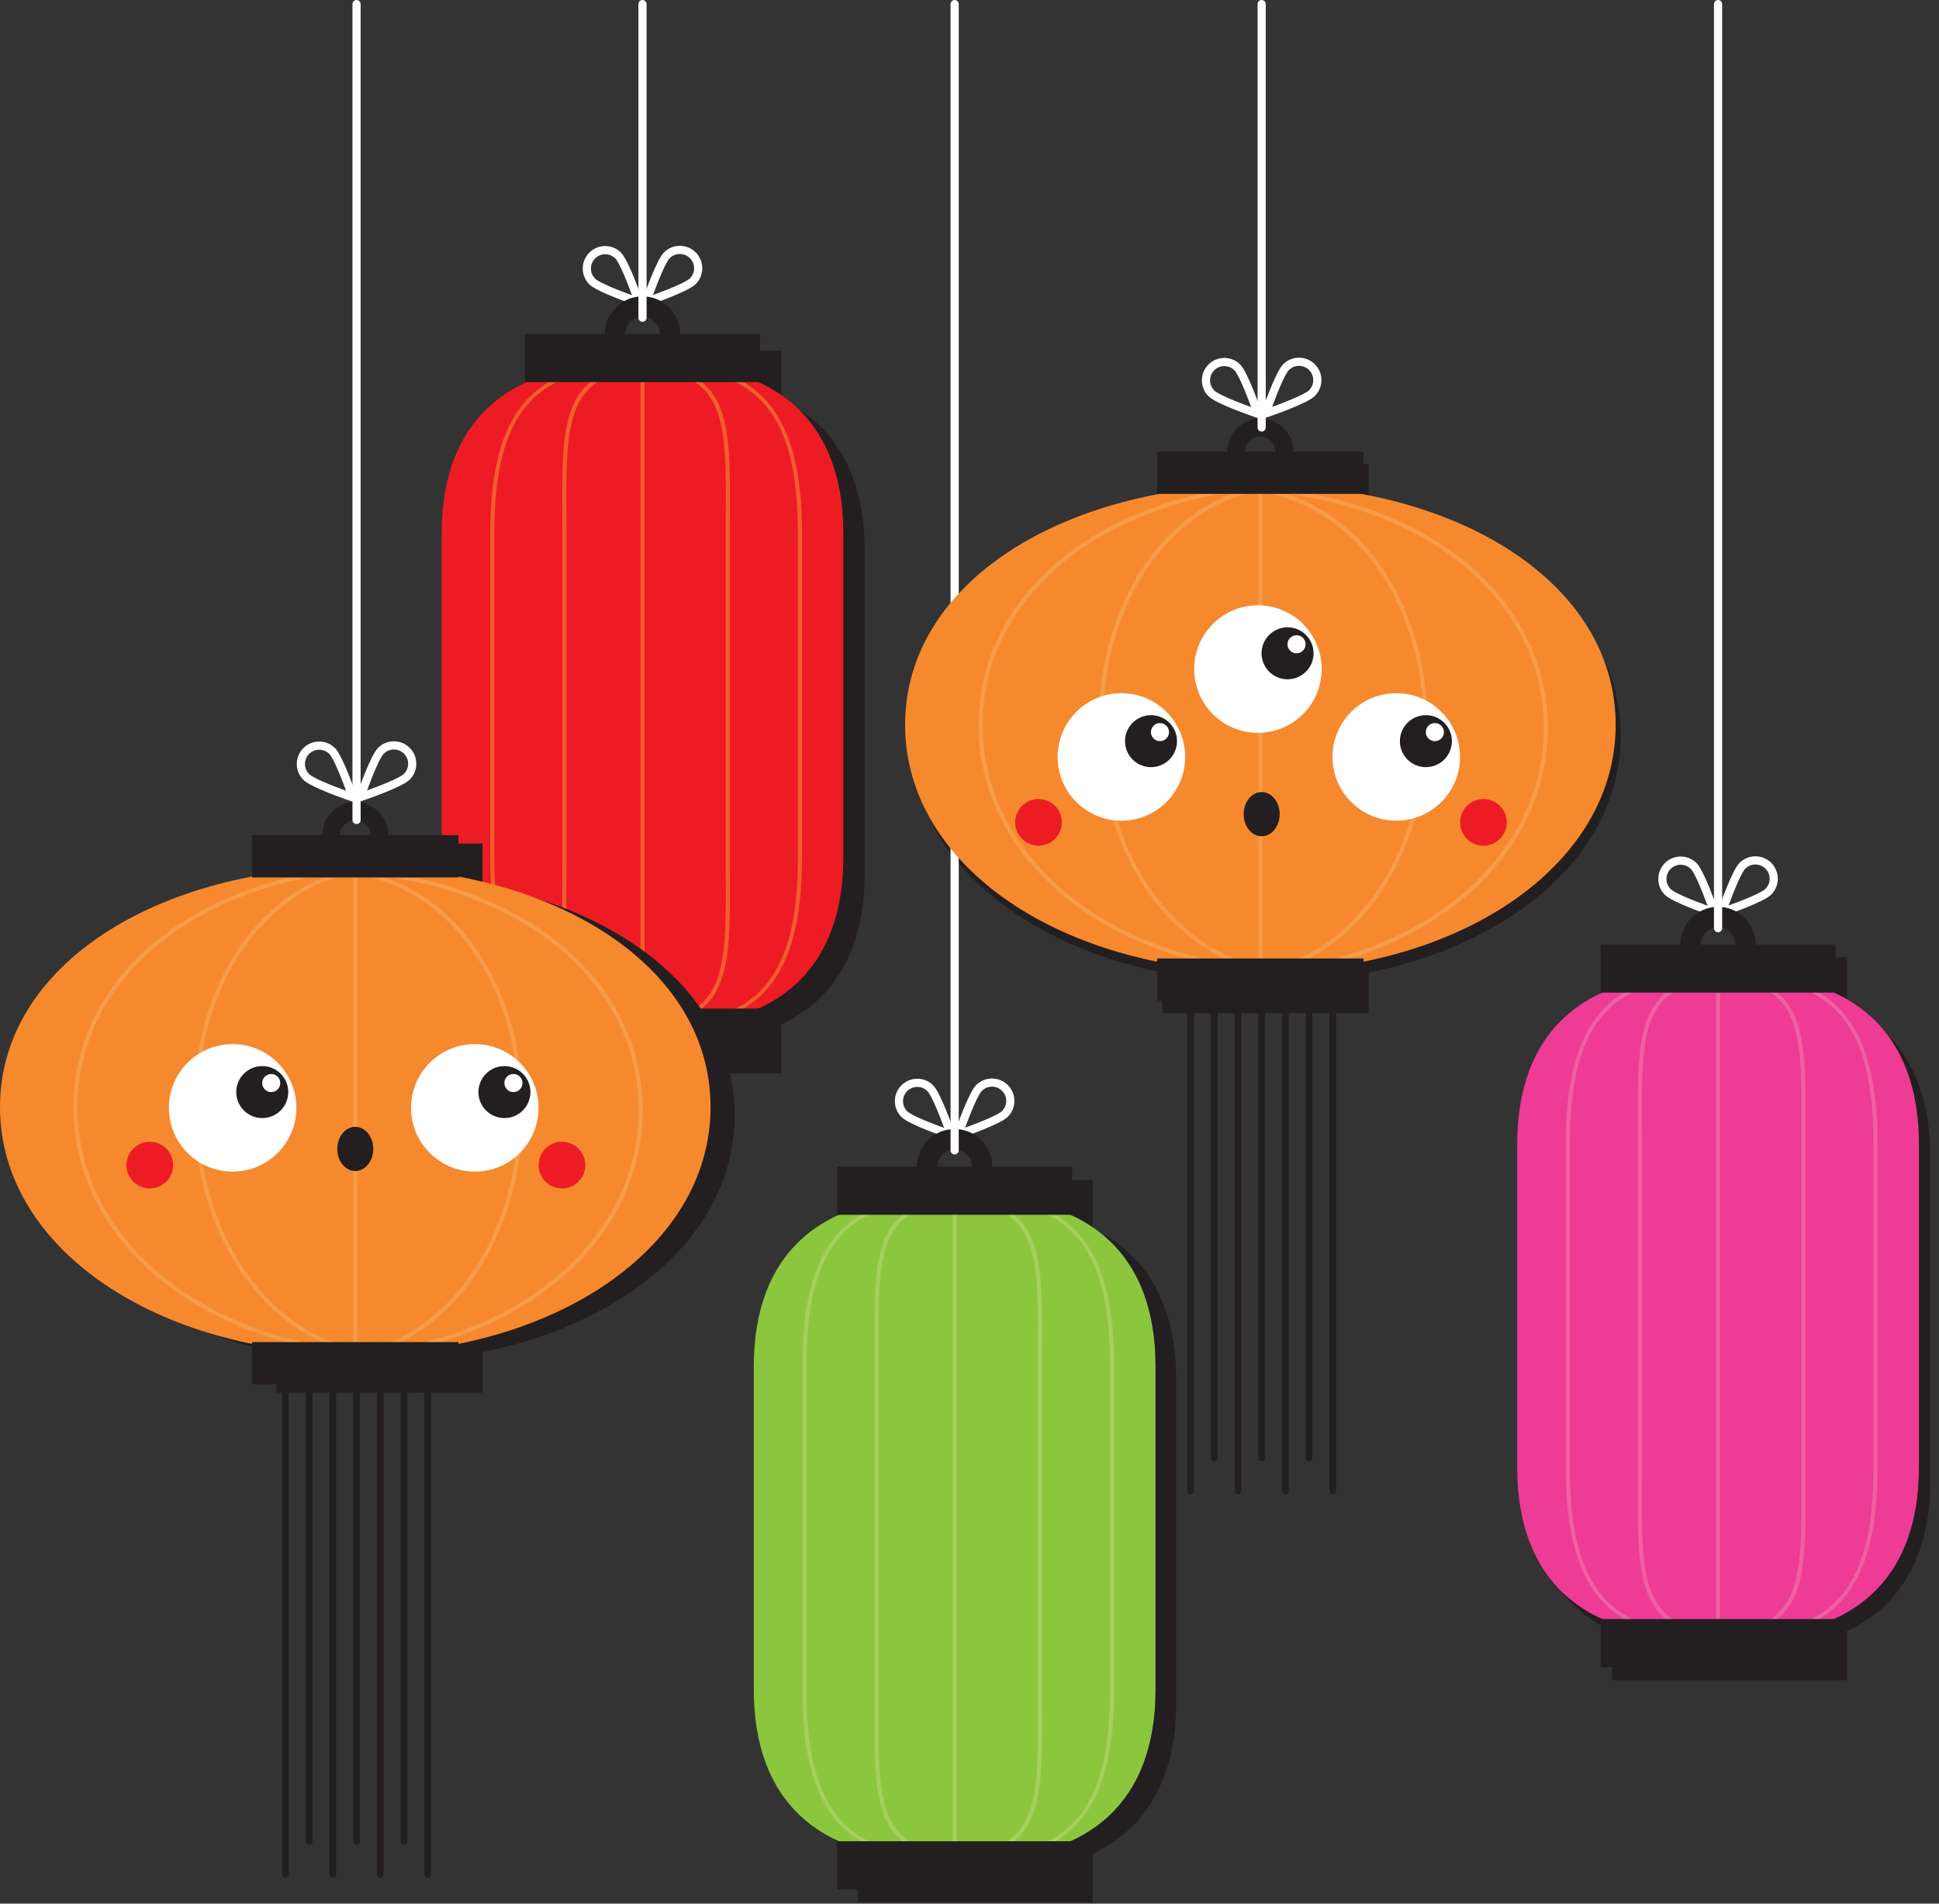 <?xml version="1.0" encoding="UTF-8" standalone="no"?> <svg xmlns="http://www.w3.org/2000/svg" xmlns:xlink="http://www.w3.org/1999/xlink" xmlns:serif="http://www.serif.com/" width="100%" height="100%" viewBox="0 0 220 216" version="1.1" xml:space="preserve" style="fill-rule:evenodd;clip-rule:evenodd;stroke-linejoin:round;stroke-miterlimit:2;"><rect x="0" y="0" width="220" height="216" fill="#333333" stroke="none"/> <g transform="matrix(1,0,0,1,183.889,84.116)"> <path d="M0,-0.626C0,-13.836 -12.051,-23.63 -28.602,-26.773L-28.602,-31.468L-52.018,-31.468L-52.018,-26.773C-68.569,-23.63 -80.62,-13.836 -80.62,-0.626C-80.62,12.584 -68.569,22.91 -52.018,26.247L-52.018,30.842L-28.602,30.842L-28.602,26.247C-12.051,22.91 0,12.584 0,-0.626" style="fill:rgb(35,31,32);fill-rule:nonzero;"></path> </g> <g transform="matrix(1,0,0,1,88.442,116.328)"> <path d="M0,-71.08L0.199,-71.08L0.199,-76.541L-26.456,-76.541L-26.456,-71.08L-26.257,-71.08C-32.452,-68.272 -35.916,-62.508 -35.916,-53.907L-35.916,-17.173C-35.916,-8.572 -32.452,-2.808 -26.257,-0L-26.456,-0L-26.456,5.461L0.199,5.461L0.199,-0L0,-0C6.195,-2.808 9.659,-8.572 9.659,-17.173L9.659,-53.907C9.659,-62.508 6.194,-68.272 0,-71.08" style="fill:rgb(35,31,32);fill-rule:nonzero;"></path> </g> <g transform="matrix(1,0,0,1,209.362,185.18)"> <path d="M0,-71.079L0.199,-71.079L0.199,-76.54L-26.456,-76.54L-26.456,-71.079L-26.257,-71.079C-32.452,-68.272 -35.916,-62.507 -35.916,-53.906L-35.916,-17.172C-35.916,-8.572 -32.452,-2.807 -26.257,0.001L-26.456,0.001L-26.456,5.461L0.199,5.461L0.199,0.001L0,0.001C6.195,-2.807 9.659,-8.572 9.659,-17.172L9.659,-53.906C9.659,-62.507 6.194,-68.272 0,-71.079" style="fill:rgb(35,31,32);fill-rule:nonzero;"></path> </g> <g transform="matrix(1,0,0,1,123.791,210.417)"> <path d="M0,-71.08L0.199,-71.08L0.199,-76.541L-26.456,-76.541L-26.456,-71.08L-26.257,-71.08C-32.452,-68.272 -35.916,-62.508 -35.916,-53.907L-35.916,-17.173C-35.916,-8.572 -32.452,-2.808 -26.257,-0L-26.456,-0L-26.456,5.461L0.199,5.461L0.199,-0L0,-0C6.195,-2.808 9.659,-8.572 9.659,-17.173L9.659,-53.907C9.659,-62.508 6.194,-68.272 0,-71.08" style="fill:rgb(35,31,32);fill-rule:nonzero;"></path> </g> <g transform="matrix(1,0,0,1,75.598,41.371)"> <path d="M0,75.055L-5.398,75.055C-18.029,75.055 -25.486,68.526 -25.486,55.894L-25.486,19.161C-25.486,6.53 -18.029,0 -5.398,0L0,0C12.631,0 20.088,6.53 20.088,19.161L20.088,55.894C20.088,68.526 12.631,75.055 0,75.055" style="fill:rgb(237,28,36);fill-rule:nonzero;"></path> </g> <g transform="matrix(1,0,0,1,72.232,41.139)"> <path d="M0,75.518C-11.798,75.518 -16.61,69.9 -16.61,56.126L-16.61,19.393C-16.61,5.619 -11.798,0 0,0L0,0.463C-11.619,0.463 -16.146,5.771 -16.146,19.393L-16.146,56.126C-16.146,69.747 -11.619,75.055 0,75.055L0,75.518Z" style="fill:rgb(241,94,44);fill-rule:nonzero;"></path> </g> <g transform="matrix(1,0,0,1,75.783,41.139)"> <path d="M0,75.518C-4.535,75.518 -7.486,74.675 -9.288,72.865C-12.033,70.107 -12.011,65.225 -11.979,58.467C-11.976,57.711 -11.972,56.931 -11.972,56.126L-11.972,19.393C-11.972,18.588 -11.976,17.807 -11.979,17.052C-12.011,10.294 -12.033,5.412 -9.288,2.654C-7.486,0.843 -4.535,0 0,0L0,0.463C-4.403,0.463 -7.25,1.263 -8.959,2.981C-11.568,5.602 -11.546,10.404 -11.516,17.05C-11.512,17.806 -11.508,18.587 -11.508,19.393L-11.508,56.126C-11.508,56.932 -11.512,57.713 -11.516,58.469C-11.546,65.115 -11.568,69.916 -8.959,72.538C-7.25,74.255 -4.403,75.055 0,75.055L0,75.518Z" style="fill:rgb(241,94,44);fill-rule:nonzero;"></path> </g> <g transform="matrix(1,0,0,1,74.385,41.139)"> <path d="M0,75.518L0,75.055C11.619,75.055 16.146,69.747 16.146,56.126L16.146,19.393C16.146,5.771 11.619,0.463 0,0.463L0,0C11.798,0 16.61,5.619 16.61,19.393L16.61,56.126C16.61,69.9 11.798,75.518 0,75.518" style="fill:rgb(241,94,44);fill-rule:nonzero;"></path> </g> <g transform="matrix(1,0,0,1,70.834,41.139)"> <path d="M0,75.518L0,75.055C4.403,75.055 7.25,74.255 8.959,72.538C11.568,69.916 11.546,65.115 11.516,58.469C11.512,57.713 11.508,56.932 11.508,56.126L11.508,19.393C11.508,18.587 11.512,17.806 11.516,17.05C11.546,10.404 11.568,5.602 8.959,2.981C7.25,1.263 4.403,0.463 0,0.463L0,0C4.535,0 7.486,0.843 9.288,2.654C12.033,5.412 12.011,10.294 11.979,17.052C11.976,17.807 11.972,18.588 11.972,19.393L11.972,56.126C11.972,56.931 11.976,57.711 11.979,58.467C12.011,65.225 12.033,70.107 9.288,72.865C7.486,74.675 4.535,75.518 0,75.518" style="fill:rgb(241,94,44);fill-rule:nonzero;"></path> </g> <g transform="matrix(-1,0,0,1,429.928,-519.801)"> <rect x="356.797" y="561.172" width="0.464" height="75.055" style="fill:rgb(241,94,44);"></rect> </g> <g transform="matrix(1,0,0,1,68.663,33.544)"> <path d="M0,-4.697C-0.416,-4.697 -0.831,-4.538 -1.146,-4.221C-1.776,-3.59 -1.774,-2.562 -1.143,-1.932C-0.693,-1.485 1.39,-0.641 3.045,-0.045C2.442,-1.698 1.591,-3.778 1.142,-4.226C0.826,-4.54 0.413,-4.697 0,-4.697M3.805,1.176C3.755,1.176 3.706,1.168 3.657,1.152C3.19,0.994 -0.931,-0.413 -1.797,-1.276C-2.792,-2.266 -2.794,-3.882 -1.804,-4.876C-0.813,-5.872 0.802,-5.873 1.796,-4.883C2.662,-4.02 4.084,0.096 4.244,0.562C4.301,0.73 4.258,0.914 4.134,1.039C4.045,1.128 3.926,1.176 3.805,1.176" style="fill:white;fill-rule:nonzero;"></path> </g> <g transform="matrix(1,0,0,1,77.135,33.764)"> <path d="M0,-4.945C-0.431,-4.945 -0.836,-4.778 -1.142,-4.474C-1.591,-4.026 -2.442,-1.946 -3.045,-0.293C-1.39,-0.89 0.693,-1.734 1.143,-2.181C1.449,-2.487 1.618,-2.892 1.619,-3.325C1.619,-3.757 1.452,-4.163 1.146,-4.469C0.842,-4.775 0.436,-4.945 0.003,-4.945L0,-4.945ZM-3.805,0.928C-3.926,0.928 -4.045,0.88 -4.133,0.791C-4.258,0.666 -4.301,0.482 -4.244,0.315C-4.084,-0.152 -2.662,-4.268 -1.796,-5.131C-1.316,-5.61 -0.678,-5.873 0,-5.873L0.005,-5.873C0.686,-5.872 1.324,-5.605 1.804,-5.124C2.794,-4.13 2.792,-2.515 1.797,-1.525C0.932,-0.662 -3.189,0.745 -3.656,0.904C-3.705,0.92 -3.755,0.928 -3.805,0.928" style="fill:white;fill-rule:nonzero;"></path> </g> <g transform="matrix(-1,0,0,1,429.928,-596.341)"> <rect x="343.701" y="634.239" width="26.656" height="5.461" style="fill:rgb(35,31,32);"></rect> </g> <g transform="matrix(-1,0,0,1,429.928,-443.261)"> <rect x="343.701" y="557.699" width="26.656" height="5.461" style="fill:rgb(35,31,32);"></rect> </g> <g transform="matrix(1,0,0,1,72.899,39.853)"> <path d="M0,-3.91C-1.078,-3.91 -1.955,-3.033 -1.955,-1.955C-1.955,-0.878 -1.078,-0.001 0,-0.001C1.078,-0.001 1.955,-0.878 1.955,-1.955C1.955,-3.033 1.078,-3.91 0,-3.91M0,2.318C-2.356,2.318 -4.273,0.401 -4.273,-1.955C-4.273,-4.311 -2.356,-6.228 0,-6.228C2.356,-6.228 4.273,-4.311 4.273,-1.955C4.273,0.401 2.356,2.318 0,2.318" style="fill:rgb(35,31,32);fill-rule:nonzero;"></path> </g> <g transform="matrix(1,0,0,1,72.899,0.001)"> <path d="M0,36.512C-0.256,36.512 -0.464,36.304 -0.464,36.048L-0.464,0.464C-0.464,0.208 -0.256,0 0,0C0.256,0 0.464,0.208 0.464,0.464L0.464,36.048C0.464,36.304 0.256,36.512 0,36.512" style="fill:white;fill-rule:nonzero;"></path> </g> <g transform="matrix(1,0,0,1,197.63,110.641)"> <path d="M0,75.055L-5.398,75.055C-18.029,75.055 -25.486,68.526 -25.486,55.894L-25.486,19.161C-25.486,6.53 -18.029,0 -5.398,0L0,0C12.631,0 20.088,6.53 20.088,19.161L20.088,55.894C20.088,68.526 12.631,75.055 0,75.055" style="fill:rgb(238,59,150);fill-rule:nonzero;"></path> </g> <g transform="matrix(1,0,0,1,194.264,110.41)"> <path d="M0,75.518C-11.798,75.518 -16.61,69.9 -16.61,56.125L-16.61,19.392C-16.61,5.619 -11.798,0 0,0L0,0.463C-11.62,0.463 -16.146,5.771 -16.146,19.392L-16.146,56.125C-16.146,69.747 -11.62,75.055 0,75.055L0,75.518Z" style="fill:rgb(239,96,163);fill-rule:nonzero;"></path> </g> <g transform="matrix(1,0,0,1,197.816,110.41)"> <path d="M0,75.518C-4.535,75.518 -7.486,74.675 -9.288,72.865C-12.033,70.107 -12.011,65.225 -11.979,58.467C-11.976,57.711 -11.972,56.931 -11.972,56.125L-11.972,19.392C-11.972,18.586 -11.976,17.806 -11.979,17.05C-12.011,10.293 -12.033,5.412 -9.289,2.654C-7.486,0.843 -4.535,0 0,0L0,0.463C-4.403,0.463 -7.25,1.263 -8.96,2.981C-11.569,5.602 -11.546,10.403 -11.516,17.048C-11.512,17.804 -11.508,18.585 -11.508,19.392L-11.508,56.125C-11.508,56.932 -11.512,57.713 -11.516,58.469C-11.546,65.115 -11.569,69.916 -8.959,72.538C-7.25,74.255 -4.403,75.055 0,75.055L0,75.518Z" style="fill:rgb(239,96,163);fill-rule:nonzero;"></path> </g> <g transform="matrix(1,0,0,1,196.418,110.41)"> <path d="M0,75.518L0,75.055C11.619,75.055 16.146,69.747 16.146,56.125L16.146,19.392C16.146,5.771 11.619,0.463 0,0.463L0,0C11.798,0 16.61,5.619 16.61,19.392L16.61,56.125C16.61,69.9 11.798,75.518 0,75.518" style="fill:rgb(239,96,163);fill-rule:nonzero;"></path> </g> <g transform="matrix(1,0,0,1,192.866,110.41)"> <path d="M0,75.518L0,75.055C4.403,75.055 7.25,74.255 8.96,72.538C11.569,69.916 11.547,65.115 11.516,58.468C11.513,57.712 11.509,56.931 11.509,56.125L11.509,19.392C11.509,18.586 11.513,17.805 11.516,17.049C11.547,10.404 11.569,5.602 8.96,2.981C7.25,1.263 4.404,0.463 0,0.463L0,0C4.535,0 7.487,0.843 9.289,2.654C12.034,5.412 12.011,10.293 11.979,17.051C11.976,17.807 11.973,18.587 11.973,19.392L11.973,56.125C11.973,56.93 11.976,57.71 11.979,58.466C12.011,65.224 12.034,70.107 9.289,72.865C7.486,74.675 4.535,75.518 0,75.518" style="fill:rgb(239,96,163);fill-rule:nonzero;"></path> </g> <g transform="matrix(-1,0,0,1,673.992,-381.261)"> <rect x="478.829" y="491.902" width="0.464" height="75.055" style="fill:rgb(239,96,163);"></rect> </g> <g transform="matrix(1,0,0,1,190.695,102.813)"> <path d="M0,-4.696C-0.416,-4.696 -0.831,-4.537 -1.146,-4.22C-1.452,-3.914 -1.619,-3.508 -1.618,-3.076C-1.618,-2.643 -1.449,-2.238 -1.143,-1.932C-0.693,-1.485 1.39,-0.641 3.045,-0.044C2.442,-1.697 1.591,-3.777 1.142,-4.225C0.826,-4.539 0.413,-4.696 0,-4.696M3.805,1.177C3.755,1.177 3.706,1.169 3.657,1.153C3.19,0.994 -0.931,-0.413 -1.797,-1.276C-2.791,-2.266 -2.794,-3.881 -1.804,-4.875C-0.812,-5.87 0.803,-5.873 1.796,-4.882C2.662,-4.019 4.084,0.097 4.244,0.563C4.301,0.731 4.258,0.915 4.134,1.04C4.045,1.129 3.926,1.177 3.805,1.177" style="fill:white;fill-rule:nonzero;"></path> </g> <g transform="matrix(1,0,0,1,199.168,102.784)"> <path d="M0,-4.694C-0.414,-4.694 -0.827,-4.537 -1.143,-4.223C-1.592,-3.775 -2.443,-1.695 -3.046,-0.042C-1.391,-0.639 0.692,-1.483 1.142,-1.93C1.448,-2.236 1.617,-2.642 1.617,-3.074C1.618,-3.507 1.451,-3.913 1.146,-4.219C0.83,-4.536 0.415,-4.694 0,-4.694M-3.806,1.179C-3.927,1.179 -4.046,1.131 -4.134,1.042C-4.259,0.917 -4.302,0.733 -4.245,0.566C-4.085,0.099 -2.663,-4.017 -1.797,-4.88C-0.804,-5.873 0.811,-5.868 1.803,-4.874C2.793,-3.88 2.791,-2.264 1.796,-1.274C0.93,-0.411 -3.19,0.996 -3.657,1.155C-3.706,1.171 -3.756,1.179 -3.806,1.179" style="fill:white;fill-rule:nonzero;"></path> </g> <g transform="matrix(-1,0,0,1,673.992,-457.801)"> <rect x="465.733" y="564.969" width="26.656" height="5.461" style="fill:rgb(35,31,32);"></rect> </g> <g transform="matrix(-1,0,0,1,673.992,-304.721)"> <rect x="465.733" y="488.429" width="26.656" height="5.461" style="fill:rgb(35,31,32);"></rect> </g> <g transform="matrix(1,0,0,1,194.931,109.124)"> <path d="M0,-3.91C-1.078,-3.91 -1.955,-3.033 -1.955,-1.956C-1.955,-0.878 -1.078,-0.001 0,-0.001C1.078,-0.001 1.955,-0.878 1.955,-1.956C1.955,-3.033 1.078,-3.91 0,-3.91M0,2.318C-2.356,2.318 -4.273,0.401 -4.273,-1.956C-4.273,-4.311 -2.356,-6.228 0,-6.228C2.356,-6.228 4.273,-4.311 4.273,-1.956C4.273,0.401 2.356,2.318 0,2.318" style="fill:rgb(35,31,32);fill-rule:nonzero;"></path> </g> <g transform="matrix(1,0,0,1,194.931,0)"> <path d="M0,105.783C-0.256,105.783 -0.464,105.575 -0.464,105.319L-0.464,0.464C-0.464,0.208 -0.256,0 0,0C0.256,0 0.464,0.208 0.464,0.464L0.464,105.319C0.464,105.575 0.256,105.783 0,105.783" style="fill:white;fill-rule:nonzero;"></path> </g> <g transform="matrix(1,0,0,1,111.013,135.851)"> <path d="M0,75.055L-5.398,75.055C-18.029,75.055 -25.486,68.526 -25.486,55.894L-25.486,19.161C-25.486,6.53 -18.029,0 -5.398,0L0,0C12.631,0 20.088,6.53 20.088,19.161L20.088,55.894C20.088,68.526 12.631,75.055 0,75.055" style="fill:rgb(140,198,63);fill-rule:nonzero;"></path> </g> <g transform="matrix(1,0,0,1,107.647,135.62)"> <path d="M0,75.518C-11.798,75.518 -16.61,69.9 -16.61,56.126L-16.61,19.393C-16.61,5.619 -11.798,0 0,0L0,0.463C-11.62,0.463 -16.146,5.771 -16.146,19.393L-16.146,56.126C-16.146,69.747 -11.62,75.055 0,75.055L0,75.518Z" style="fill:rgb(166,208,93);fill-rule:nonzero;"></path> </g> <g transform="matrix(1,0,0,1,111.198,135.62)"> <path d="M0,75.518C-4.535,75.518 -7.487,74.675 -9.289,72.865C-12.034,70.107 -12.011,65.225 -11.979,58.467C-11.976,57.711 -11.973,56.931 -11.973,56.126L-11.973,19.393C-11.973,18.588 -11.976,17.808 -11.979,17.052C-12.011,10.294 -12.034,5.412 -9.289,2.654C-7.486,0.843 -4.535,0 0,0L0,0.463C-4.403,0.463 -7.25,1.263 -8.96,2.981C-11.569,5.602 -11.547,10.404 -11.516,17.05C-11.513,17.806 -11.509,18.587 -11.509,19.393L-11.509,56.126C-11.509,56.932 -11.513,57.713 -11.516,58.469C-11.547,65.115 -11.569,69.916 -8.96,72.538C-7.25,74.255 -4.404,75.055 0,75.055L0,75.518Z" style="fill:rgb(166,208,93);fill-rule:nonzero;"></path> </g> <g transform="matrix(1,0,0,1,109.8,135.62)"> <path d="M0,75.518L0,75.055C11.619,75.055 16.146,69.747 16.146,56.126L16.146,19.393C16.146,5.771 11.619,0.463 0,0.463L0,0C11.798,0 16.61,5.619 16.61,19.393L16.61,56.126C16.61,69.9 11.798,75.518 0,75.518" style="fill:rgb(166,208,93);fill-rule:nonzero;"></path> </g> <g transform="matrix(1,0,0,1,106.249,135.62)"> <path d="M0,75.518L0,75.055C4.404,75.055 7.25,74.255 8.96,72.538C11.569,69.916 11.547,65.115 11.516,58.469C11.513,57.713 11.509,56.932 11.509,56.126L11.509,19.393C11.509,18.587 11.513,17.806 11.516,17.05C11.547,10.404 11.569,5.602 8.96,2.981C7.25,1.263 4.403,0.463 0,0.463L0,0C4.535,0 7.486,0.843 9.289,2.654C12.034,5.412 12.011,10.294 11.979,17.052C11.976,17.808 11.973,18.588 11.973,19.393L11.973,56.126C11.973,56.931 11.976,57.711 11.979,58.467C12.011,65.225 12.034,70.107 9.289,72.865C7.487,74.675 4.535,75.518 0,75.518" style="fill:rgb(166,208,93);fill-rule:nonzero;"></path> </g> <g transform="matrix(-1,0,0,1,500.758,-330.841)"> <rect x="392.212" y="466.692" width="0.464" height="75.055" style="fill:rgb(166,208,93);"></rect> </g> <g transform="matrix(1,0,0,1,104.077,128.022)"> <path d="M0,-4.694C-0.415,-4.694 -0.83,-4.536 -1.146,-4.219C-1.451,-3.913 -1.618,-3.507 -1.617,-3.074C-1.617,-2.642 -1.448,-2.236 -1.142,-1.93C-0.692,-1.483 1.391,-0.639 3.046,-0.042C2.443,-1.695 1.592,-3.775 1.143,-4.223C0.827,-4.537 0.414,-4.694 0,-4.694M3.806,1.179C3.756,1.179 3.706,1.171 3.657,1.155C3.19,0.996 -0.93,-0.411 -1.796,-1.274C-2.791,-2.264 -2.793,-3.88 -1.803,-4.874C-0.812,-5.867 0.802,-5.873 1.797,-4.88C2.663,-4.017 4.085,0.099 4.245,0.566C4.302,0.733 4.259,0.917 4.134,1.042C4.046,1.131 3.927,1.179 3.806,1.179" style="fill:white;fill-rule:nonzero;"></path> </g> <g transform="matrix(1,0,0,1,112.551,127.997)"> <path d="M0,-4.697C-0.431,-4.697 -0.837,-4.529 -1.143,-4.225C-1.592,-3.777 -2.443,-1.698 -3.046,-0.045C-1.391,-0.641 0.692,-1.485 1.142,-1.932C1.773,-2.562 1.775,-3.59 1.146,-4.221C0.841,-4.527 0.435,-4.696 0.002,-4.697L0,-4.697ZM-3.806,1.176C-3.927,1.176 -4.046,1.128 -4.135,1.039C-4.259,0.914 -4.302,0.73 -4.245,0.562C-4.085,0.096 -2.663,-4.019 -1.797,-4.882C-0.804,-5.873 0.812,-5.87 1.803,-4.876C2.793,-3.882 2.791,-2.266 1.796,-1.276C0.93,-0.413 -3.191,0.994 -3.658,1.152C-3.707,1.168 -3.756,1.176 -3.806,1.176" style="fill:white;fill-rule:nonzero;"></path> </g> <g transform="matrix(-1,0,0,1,500.758,-407.381)"> <rect x="379.116" y="539.759" width="26.656" height="5.461" style="fill:rgb(35,31,32);"></rect> </g> <g transform="matrix(-1,0,0,1,500.758,-254.299)"> <rect x="379.116" y="463.218" width="26.656" height="5.461" style="fill:rgb(35,31,32);"></rect> </g> <g transform="matrix(1,0,0,1,108.314,134.334)"> <path d="M0,-3.91C-1.078,-3.91 -1.955,-3.033 -1.955,-1.955C-1.955,-0.878 -1.078,-0.001 0,-0.001C1.078,-0.001 1.955,-0.878 1.955,-1.955C1.955,-3.033 1.078,-3.91 0,-3.91M0,2.318C-2.356,2.318 -4.273,0.401 -4.273,-1.955C-4.273,-4.311 -2.356,-6.228 0,-6.228C2.356,-6.228 4.273,-4.311 4.273,-1.955C4.273,0.401 2.356,2.318 0,2.318" style="fill:rgb(35,31,32);fill-rule:nonzero;"></path> </g> <g transform="matrix(1,0,0,1,108.314,0.001)"> <path d="M0,130.993C-0.256,130.993 -0.464,130.785 -0.464,130.529L-0.464,0.463C-0.464,0.208 -0.256,0 0,0C0.256,0 0.464,0.208 0.464,0.463L0.464,130.529C0.464,130.785 0.256,130.993 0,130.993" style="fill:white;fill-rule:nonzero;"></path> </g> <g transform="matrix(1,0,0,1,83.355,127.178)"> <path d="M0,-0.626C0,-13.836 -12.051,-23.63 -28.602,-26.773L-28.602,-31.468L-52.018,-31.468L-52.018,-26.773C-68.569,-23.63 -80.62,-13.836 -80.62,-0.626C-80.62,12.584 -68.569,22.91 -52.018,26.247L-52.018,30.842L-28.602,30.842L-28.602,26.247C-12.051,22.91 0,12.584 0,-0.626" style="fill:rgb(35,31,32);fill-rule:nonzero;"></path> </g> <g transform="matrix(1,0,0,1,35.077,145.389)"> <path d="M0,63.947C-0.21,63.947 -0.381,63.776 -0.381,63.566L-0.381,0.381C-0.381,0.171 -0.21,0 0,0C0.21,0 0.381,0.171 0.381,0.381L0.381,63.566C0.381,63.776 0.21,63.947 0,63.947" style="fill:rgb(35,31,32);fill-rule:nonzero;"></path> </g> <g transform="matrix(1,0,0,1,40.454,145.389)"> <path d="M0,63.947C-0.21,63.947 -0.381,63.776 -0.381,63.566L-0.381,0.381C-0.381,0.171 -0.21,0 0,0C0.21,0 0.381,0.171 0.381,0.381L0.381,63.566C0.381,63.776 0.21,63.947 0,63.947" style="fill:rgb(35,31,32);fill-rule:nonzero;"></path> </g> <g transform="matrix(1,0,0,1,45.832,145.389)"> <path d="M0,63.947C-0.21,63.947 -0.381,63.776 -0.381,63.566L-0.381,0.381C-0.381,0.171 -0.21,0 0,0C0.21,0 0.381,0.171 0.381,0.381L0.381,63.566C0.381,63.776 0.21,63.947 0,63.947" style="fill:rgb(35,31,32);fill-rule:nonzero;"></path> </g> <g transform="matrix(1,0,0,1,48.52,149.153)"> <path d="M0,63.947C-0.21,63.947 -0.381,63.776 -0.381,63.566L-0.381,0.381C-0.381,0.171 -0.21,0 0,0C0.21,0 0.381,0.171 0.381,0.381L0.381,63.566C0.381,63.776 0.21,63.947 0,63.947" style="fill:rgb(35,31,32);fill-rule:nonzero;"></path> </g> <g transform="matrix(1,0,0,1,43.143,149.153)"> <path d="M0,63.947C-0.21,63.947 -0.381,63.776 -0.381,63.566L-0.381,0.381C-0.381,0.171 -0.21,0 0,0C0.21,0 0.381,0.171 0.381,0.381L0.381,63.566C0.381,63.776 0.21,63.947 0,63.947" style="fill:rgb(35,31,32);fill-rule:nonzero;"></path> </g> <g transform="matrix(1,0,0,1,37.765,149.153)"> <path d="M0,63.947C-0.21,63.947 -0.381,63.776 -0.381,63.566L-0.381,0.381C-0.381,0.171 -0.21,0 0,0C0.21,0 0.381,0.171 0.381,0.381L0.381,63.566C0.381,63.776 0.21,63.947 0,63.947" style="fill:rgb(35,31,32);fill-rule:nonzero;"></path> </g> <g transform="matrix(1,0,0,1,32.388,149.153)"> <path d="M0,63.947C-0.21,63.947 -0.381,63.776 -0.381,63.566L-0.381,0.381C-0.381,0.171 -0.21,0 0,0C0.21,0 0.381,0.171 0.381,0.381L0.381,63.566C0.381,63.776 0.21,63.947 0,63.947" style="fill:rgb(35,31,32);fill-rule:nonzero;"></path> </g> <g transform="matrix(0,-1,-1,0,39.912,85.697)"> <path d="M-39.912,-40.708C-56.079,-40.708 -67.933,-22.661 -67.933,-0.398C-67.933,21.864 -56.079,39.912 -39.912,39.912C-23.745,39.912 -12.687,21.864 -12.687,-0.398C-12.687,-22.661 -23.745,-40.708 -39.912,-40.708" style="fill:rgb(246,137,46);fill-rule:nonzero;"></path> </g> <g transform="matrix(1,0,0,1,44.817,98.153)"> <path d="M0,55.708C-9.835,55.708 -18.988,52.869 -25.774,47.714C-32.681,42.467 -36.484,35.272 -36.484,27.456C-36.484,19.687 -32.679,12.633 -25.771,7.594C-19.057,2.696 -9.905,0 0,0L0,0.463C-9.807,0.463 -18.862,3.129 -25.498,7.969C-32.283,12.918 -36.02,19.839 -36.02,27.456C-36.02,35.124 -32.282,42.187 -25.494,47.345C-18.788,52.438 -9.734,55.245 0,55.245L0,55.708Z" style="fill:rgb(248,156,73);fill-rule:nonzero;"></path> </g> <g transform="matrix(1,0,0,1,43.908,98.153)"> <path d="M0,55.708C-12.301,55.708 -21.937,43.299 -21.937,27.456C-21.937,11.804 -12.506,0 0,0L0,0.463C-12.242,0.463 -21.474,12.067 -21.474,27.456C-21.474,43.038 -12.042,55.245 0,55.245L0,55.708Z" style="fill:rgb(248,156,73);fill-rule:nonzero;"></path> </g> <g transform="matrix(1,0,0,1,36.447,98.485)"> <path d="M0,55.708L0,55.245C9.734,55.245 18.788,52.438 25.494,47.345C32.282,42.187 36.02,35.124 36.02,27.456C36.02,19.839 32.283,12.918 25.497,7.969C18.862,3.129 9.807,0.463 0,0.463L0,0C9.905,0 19.057,2.696 25.771,7.594C32.679,12.633 36.484,19.687 36.484,27.456C36.484,35.272 32.68,42.467 25.774,47.714C18.988,52.869 9.835,55.708 0,55.708" style="fill:rgb(248,156,73);fill-rule:nonzero;"></path> </g> <g transform="matrix(1,0,0,1,37.383,98.485)"> <path d="M0,55.708L0,55.245C12.042,55.245 21.474,43.038 21.474,27.456C21.474,12.067 12.242,0.463 0,0.463L0,0C12.506,0 21.937,11.804 21.937,27.456C21.937,43.299 12.301,55.708 0,55.708" style="fill:rgb(248,156,73);fill-rule:nonzero;"></path> </g> <g transform="matrix(0,-1,-1,0,26.395,118.47)"> <path d="M-7.234,-7.234C-11.229,-7.234 -14.468,-3.995 -14.468,0C-14.468,3.995 -11.229,7.234 -7.234,7.234C-3.239,7.234 0,3.995 0,0C0,-3.995 -3.239,-7.234 -7.234,-7.234" style="fill:white;fill-rule:nonzero;"></path> </g> <g transform="matrix(0,-1,-1,0,63.765,129.553)"> <path d="M-2.648,-2.648C-4.11,-2.648 -5.296,-1.462 -5.296,0.001C-5.296,1.462 -4.11,2.648 -2.648,2.648C-1.186,2.648 0.001,1.462 0.001,0.001C0.001,-1.462 -1.186,-2.648 -2.648,-2.648" style="fill:rgb(237,28,36);fill-rule:nonzero;"></path> </g> <g transform="matrix(0,-1,-1,0,16.994,129.553)"> <path d="M-2.648,-2.648C-4.11,-2.648 -5.296,-1.462 -5.296,0.001C-5.296,1.462 -4.11,2.648 -2.648,2.648C-1.186,2.648 0.001,1.462 0.001,0.001C0.001,-1.462 -1.186,-2.648 -2.648,-2.648" style="fill:rgb(237,28,36);fill-rule:nonzero;"></path> </g> <g transform="matrix(0,-1,-1,0,29.755,120.964)"> <path d="M-2.951,-2.951C-4.58,-2.951 -5.901,-1.63 -5.901,-0.001C-5.901,1.629 -4.58,2.951 -2.951,2.951C-1.322,2.951 -0.001,1.629 -0.001,-0.001C-0.001,-1.63 -1.322,-2.951 -2.951,-2.951" style="fill:rgb(35,31,32);fill-rule:nonzero;"></path> </g> <g transform="matrix(0,-1,-1,0,30.774,121.862)"> <path d="M-1.027,-1.027C-1.594,-1.027 -2.053,-0.567 -2.053,0C-2.053,0.568 -1.594,1.027 -1.027,1.027C-0.459,1.027 0,0.568 0,0C0,-0.567 -0.459,-1.027 -1.027,-1.027" style="fill:white;fill-rule:nonzero;"></path> </g> <g transform="matrix(0,-1,-1,0,53.873,118.47)"> <path d="M-7.234,-7.234C-11.229,-7.234 -14.468,-3.995 -14.468,0C-14.468,3.995 -11.229,7.234 -7.234,7.234C-3.239,7.234 0,3.995 0,0C0,-3.995 -3.239,-7.234 -7.234,-7.234" style="fill:white;fill-rule:nonzero;"></path> </g> <g transform="matrix(0,-1,-1,0,57.233,120.964)"> <path d="M-2.951,-2.951C-4.58,-2.951 -5.901,-1.63 -5.901,-0.001C-5.901,1.629 -4.58,2.951 -2.951,2.951C-1.322,2.951 -0.001,1.629 -0.001,-0.001C-0.001,-1.63 -1.322,-2.951 -2.951,-2.951" style="fill:rgb(35,31,32);fill-rule:nonzero;"></path> </g> <g transform="matrix(0,-1,-1,0,58.252,121.862)"> <path d="M-1.027,-1.027C-1.594,-1.027 -2.053,-0.567 -2.053,0C-2.053,0.568 -1.594,1.027 -1.027,1.027C-0.459,1.027 0,0.568 0,0C0,-0.567 -0.459,-1.027 -1.027,-1.027" style="fill:white;fill-rule:nonzero;"></path> </g> <g transform="matrix(1,0,0,1,137.771,101.861)"> <path d="M0,63.947C-0.21,63.947 -0.381,63.776 -0.381,63.566L-0.381,0.381C-0.381,0.171 -0.21,0 0,0C0.21,0 0.381,0.171 0.381,0.381L0.381,63.566C0.381,63.776 0.21,63.947 0,63.947" style="fill:rgb(35,31,32);fill-rule:nonzero;"></path> </g> <g transform="matrix(1,0,0,1,143.149,101.861)"> <path d="M0,63.947C-0.21,63.947 -0.381,63.776 -0.381,63.566L-0.381,0.381C-0.381,0.171 -0.21,0 0,0C0.21,0 0.381,0.171 0.381,0.381L0.381,63.566C0.381,63.776 0.21,63.947 0,63.947" style="fill:rgb(35,31,32);fill-rule:nonzero;"></path> </g> <g transform="matrix(1,0,0,1,148.526,101.861)"> <path d="M0,63.947C-0.21,63.947 -0.381,63.776 -0.381,63.566L-0.381,0.381C-0.381,0.171 -0.21,0 0,0C0.21,0 0.381,0.171 0.381,0.381L0.381,63.566C0.381,63.776 0.21,63.947 0,63.947" style="fill:rgb(35,31,32);fill-rule:nonzero;"></path> </g> <g transform="matrix(1,0,0,1,151.215,105.625)"> <path d="M0,63.947C-0.21,63.947 -0.381,63.776 -0.381,63.566L-0.381,0.381C-0.381,0.171 -0.21,0 0,0C0.21,0 0.381,0.171 0.381,0.381L0.381,63.566C0.381,63.776 0.21,63.947 0,63.947" style="fill:rgb(35,31,32);fill-rule:nonzero;"></path> </g> <g transform="matrix(1,0,0,1,145.837,105.625)"> <path d="M0,63.947C-0.21,63.947 -0.381,63.776 -0.381,63.566L-0.381,0.381C-0.381,0.171 -0.21,0 0,0C0.21,0 0.381,0.171 0.381,0.381L0.381,63.566C0.381,63.776 0.21,63.947 0,63.947" style="fill:rgb(35,31,32);fill-rule:nonzero;"></path> </g> <g transform="matrix(1,0,0,1,140.46,105.625)"> <path d="M0,63.947C-0.21,63.947 -0.381,63.776 -0.381,63.566L-0.381,0.381C-0.381,0.171 -0.21,0 0,0C0.21,0 0.381,0.171 0.381,0.381L0.381,63.566C0.381,63.776 0.21,63.947 0,63.947" style="fill:rgb(35,31,32);fill-rule:nonzero;"></path> </g> <g transform="matrix(1,0,0,1,135.082,105.625)"> <path d="M0,63.947C-0.21,63.947 -0.381,63.776 -0.381,63.566L-0.381,0.381C-0.381,0.171 -0.21,0 0,0C0.21,0 0.381,0.171 0.381,0.381L0.381,63.566C0.381,63.776 0.21,63.947 0,63.947" style="fill:rgb(35,31,32);fill-rule:nonzero;"></path> </g> <g transform="matrix(0,-1,-1,0,142.606,42.329)"> <path d="M-39.912,-40.708C-56.079,-40.708 -67.933,-22.661 -67.933,-0.398C-67.933,21.864 -56.079,39.912 -39.912,39.912C-23.745,39.912 -12.687,21.864 -12.687,-0.398C-12.687,-22.661 -23.745,-40.708 -39.912,-40.708" style="fill:rgb(246,137,46);fill-rule:nonzero;"></path> </g> <g transform="matrix(1,0,0,1,147.511,54.785)"> <path d="M0,55.708C-9.835,55.708 -18.988,52.869 -25.774,47.714C-32.681,42.467 -36.484,35.272 -36.484,27.456C-36.484,19.687 -32.679,12.633 -25.771,7.594C-19.057,2.696 -9.905,0 0,0L0,0.463C-9.807,0.463 -18.862,3.129 -25.498,7.969C-32.283,12.918 -36.02,19.839 -36.02,27.456C-36.02,35.124 -32.282,42.187 -25.494,47.345C-18.788,52.438 -9.734,55.245 0,55.245L0,55.708Z" style="fill:rgb(248,156,73);fill-rule:nonzero;"></path> </g> <g transform="matrix(1,0,0,1,146.602,54.785)"> <path d="M0,55.708C-12.301,55.708 -21.937,43.299 -21.937,27.456C-21.937,11.804 -12.506,0 0,0L0,0.463C-12.242,0.463 -21.473,12.067 -21.473,27.456C-21.473,43.038 -12.041,55.245 0,55.245L0,55.708Z" style="fill:rgb(248,156,73);fill-rule:nonzero;"></path> </g> <g transform="matrix(1,0,0,1,139.14,55.117)"> <path d="M0,55.708L0,55.245C9.734,55.245 18.788,52.438 25.494,47.345C32.282,42.187 36.02,35.124 36.02,27.456C36.02,19.839 32.283,12.918 25.498,7.969C18.862,3.129 9.807,0.463 0,0.463L0,0C9.905,0 19.057,2.696 25.771,7.594C32.679,12.633 36.484,19.687 36.484,27.456C36.484,35.272 32.681,42.467 25.774,47.714C18.988,52.869 9.835,55.708 0,55.708" style="fill:rgb(248,156,73);fill-rule:nonzero;"></path> </g> <g transform="matrix(1,0,0,1,140.077,55.117)"> <path d="M0,55.708L0,55.245C12.041,55.245 21.473,43.038 21.473,27.456C21.473,12.067 12.242,0.463 0,0.463L0,0C12.506,0 21.937,11.804 21.937,27.456C21.937,43.299 12.301,55.708 0,55.708" style="fill:rgb(248,156,73);fill-rule:nonzero;"></path> </g> <g transform="matrix(-1,0,0,1,570.138,-512.319)"> <rect x="426.902" y="567.336" width="0.464" height="55.245" style="fill:rgb(248,156,73);"></rect> </g> <g transform="matrix(-1,0,0,1,570.138,-570.321)"> <rect x="415.426" y="621.561" width="23.416" height="4.797" style="fill:rgb(35,31,32);"></rect> </g> <g transform="matrix(-1,0,0,1,570.138,-455.295)"> <rect x="415.426" y="564.048" width="23.416" height="4.797" style="fill:rgb(35,31,32);"></rect> </g> <g transform="matrix(1,0,0,1,143.004,52.956)"> <path d="M0,-3.433C-0.947,-3.433 -1.717,-2.663 -1.717,-1.716C-1.717,-0.77 -0.947,-0 0,-0C0.947,-0 1.717,-0.77 1.717,-1.716C1.717,-2.663 0.947,-3.433 0,-3.433M0,2.037C-2.069,2.037 -3.753,0.353 -3.753,-1.716C-3.753,-3.786 -2.069,-5.47 0,-5.47C2.07,-5.47 3.753,-3.786 3.753,-1.716C3.753,0.353 2.07,2.037 0,2.037" style="fill:rgb(35,31,32);fill-rule:nonzero;"></path> </g> <g transform="matrix(0,-1,-1,0,127.234,78.652)"> <path d="M-7.234,-7.234C-11.229,-7.234 -14.468,-3.995 -14.468,0C-14.468,3.995 -11.229,7.234 -7.234,7.234C-3.239,7.234 0,3.995 0,0C0,-3.995 -3.239,-7.234 -7.234,-7.234" style="fill:white;fill-rule:nonzero;"></path> </g> <g transform="matrix(0,-1,-1,0,168.314,90.662)"> <path d="M-2.648,-2.648C-4.11,-2.648 -5.296,-1.462 -5.296,0.001C-5.296,1.462 -4.11,2.648 -2.648,2.648C-1.186,2.648 0.001,1.462 0.001,0.001C0.001,-1.462 -1.186,-2.648 -2.648,-2.648" style="fill:rgb(237,28,36);fill-rule:nonzero;"></path> </g> <g transform="matrix(0,-1,-1,0,117.833,90.662)"> <path d="M-2.648,-2.648C-4.11,-2.648 -5.296,-1.462 -5.296,0.001C-5.296,1.462 -4.11,2.648 -2.648,2.648C-1.186,2.648 0.001,1.462 0.001,0.001C0.001,-1.462 -1.186,-2.648 -2.648,-2.648" style="fill:rgb(237,28,36);fill-rule:nonzero;"></path> </g> <g transform="matrix(0,-1,-1,0,130.594,81.146)"> <path d="M-2.951,-2.951C-4.58,-2.951 -5.901,-1.63 -5.901,-0.001C-5.901,1.629 -4.58,2.951 -2.951,2.951C-1.322,2.951 -0.001,1.629 -0.001,-0.001C-0.001,-1.63 -1.322,-2.951 -2.951,-2.951" style="fill:rgb(35,31,32);fill-rule:nonzero;"></path> </g> <g transform="matrix(0,-1,-1,0,131.613,82.044)"> <path d="M-1.027,-1.027C-1.594,-1.027 -2.053,-0.567 -2.053,0C-2.053,0.568 -1.594,1.027 -1.027,1.027C-0.459,1.027 0,0.568 0,0C0,-0.567 -0.459,-1.027 -1.027,-1.027" style="fill:white;fill-rule:nonzero;"></path> </g> <g transform="matrix(0,-1,-1,0,142.726,68.683)"> <path d="M-7.234,-7.234C-11.229,-7.234 -14.468,-3.995 -14.468,0C-14.468,3.995 -11.229,7.234 -7.234,7.234C-3.239,7.234 0,3.995 0,0C0,-3.995 -3.239,-7.234 -7.234,-7.234" style="fill:white;fill-rule:nonzero;"></path> </g> <g transform="matrix(0,-1,-1,0,146.086,71.177)"> <path d="M-2.951,-2.951C-4.58,-2.951 -5.901,-1.63 -5.901,-0.001C-5.901,1.629 -4.58,2.951 -2.951,2.951C-1.322,2.951 -0.001,1.629 -0.001,-0.001C-0.001,-1.63 -1.322,-2.951 -2.951,-2.951" style="fill:rgb(35,31,32);fill-rule:nonzero;"></path> </g> <g transform="matrix(0,-1,-1,0,147.105,72.075)"> <path d="M-1.027,-1.027C-1.594,-1.027 -2.053,-0.567 -2.053,0C-2.053,0.568 -1.594,1.027 -1.027,1.027C-0.459,1.027 0,0.568 0,0C0,-0.567 -0.459,-1.027 -1.027,-1.027" style="fill:white;fill-rule:nonzero;"></path> </g> <g transform="matrix(0,-1,-1,0,158.422,78.652)"> <path d="M-7.234,-7.234C-11.229,-7.234 -14.468,-3.995 -14.468,0C-14.468,3.995 -11.229,7.234 -7.234,7.234C-3.239,7.234 0,3.995 0,0C0,-3.995 -3.239,-7.234 -7.234,-7.234" style="fill:white;fill-rule:nonzero;"></path> </g> <g transform="matrix(0,-1,-1,0,161.782,81.146)"> <path d="M-2.951,-2.951C-4.58,-2.951 -5.901,-1.63 -5.901,-0.001C-5.901,1.629 -4.58,2.951 -2.951,2.951C-1.322,2.951 -0.001,1.629 -0.001,-0.001C-0.001,-1.63 -1.322,-2.951 -2.951,-2.951" style="fill:rgb(35,31,32);fill-rule:nonzero;"></path> </g> <g transform="matrix(0,-1,-1,0,162.801,82.044)"> <path d="M-1.027,-1.027C-1.594,-1.027 -2.053,-0.567 -2.053,0C-2.053,0.568 -1.594,1.027 -1.027,1.027C-0.459,1.027 0,0.568 0,0C0,-0.567 -0.459,-1.027 -1.027,-1.027" style="fill:white;fill-rule:nonzero;"></path> </g> <g transform="matrix(0,-1,-1,0,143.149,90.339)"> <path d="M-2.043,-2.043C-3.427,-2.043 -4.55,-1.128 -4.55,0C-4.55,1.129 -3.427,2.043 -2.043,2.043C-0.659,2.043 0.464,1.129 0.464,0C0.464,-1.128 -0.659,-2.043 -2.043,-2.043" style="fill:rgb(35,31,32);fill-rule:nonzero;"></path> </g> <g transform="matrix(1,0,0,1,138.912,46.236)"> <path d="M0,-4.695C-0.416,-4.695 -0.831,-4.537 -1.146,-4.22C-1.451,-3.914 -1.619,-3.508 -1.618,-3.075C-1.617,-2.643 -1.448,-2.237 -1.142,-1.931C-0.692,-1.484 1.391,-0.64 3.046,-0.043C2.443,-1.696 1.592,-3.776 1.143,-4.224C0.827,-4.538 0.413,-4.695 0,-4.695M3.806,1.178C3.756,1.178 3.706,1.17 3.657,1.154C3.19,0.995 -0.931,-0.412 -1.796,-1.275C-2.791,-2.265 -2.794,-3.881 -1.803,-4.875C-0.812,-5.869 0.803,-5.873 1.797,-4.881C2.663,-4.018 4.085,0.098 4.245,0.565C4.302,0.732 4.259,0.916 4.134,1.041C4.046,1.13 3.927,1.178 3.806,1.178" style="fill:white;fill-rule:nonzero;"></path> </g> <g transform="matrix(1,0,0,1,147.385,46.209)"> <path d="M0,-4.695C-0.414,-4.695 -0.827,-4.538 -1.143,-4.224C-1.592,-3.776 -2.443,-1.696 -3.046,-0.043C-1.391,-0.64 0.692,-1.484 1.142,-1.931C1.448,-2.237 1.617,-2.643 1.618,-3.075C1.619,-3.508 1.451,-3.914 1.146,-4.22C0.831,-4.537 0.416,-4.695 0,-4.695M-3.806,1.178C-3.927,1.178 -4.046,1.13 -4.134,1.041C-4.259,0.916 -4.302,0.732 -4.245,0.565C-4.085,0.098 -2.663,-4.018 -1.797,-4.881C-0.803,-5.873 0.812,-5.869 1.803,-4.875C2.794,-3.881 2.791,-2.265 1.796,-1.275C0.931,-0.412 -3.19,0.995 -3.657,1.154C-3.706,1.17 -3.756,1.178 -3.806,1.178" style="fill:white;fill-rule:nonzero;"></path> </g> <g transform="matrix(1,0,0,1,143.149,0.001)"> <path d="M0,48.968C-0.256,48.968 -0.464,48.76 -0.464,48.504L-0.464,0.464C-0.464,0.208 -0.256,0 0,0C0.256,0 0.464,0.208 0.464,0.464L0.464,48.504C0.464,48.76 0.256,48.968 0,48.968" style="fill:white;fill-rule:nonzero;"></path> </g> <g transform="matrix(-1,0,0,1,364.75,-425.583)"> <rect x="324.208" y="523.968" width="0.464" height="55.245" style="fill:rgb(248,156,73);"></rect> </g> <g transform="matrix(-1,0,0,1,364.75,-483.265)"> <rect x="312.732" y="578.033" width="23.416" height="4.797" style="fill:rgb(35,31,32);"></rect> </g> <g transform="matrix(-1,0,0,1,364.75,-368.239)"> <rect x="312.732" y="520.52" width="23.416" height="4.797" style="fill:rgb(35,31,32);"></rect> </g> <g transform="matrix(1,0,0,1,40.31,96.485)"> <path d="M0,-3.434C-0.947,-3.434 -1.717,-2.664 -1.717,-1.717C-1.717,-0.77 -0.947,-0 0,-0C0.947,-0 1.717,-0.77 1.717,-1.717C1.717,-2.664 0.947,-3.434 0,-3.434M0,2.037C-2.07,2.037 -3.753,0.352 -3.753,-1.717C-3.753,-3.787 -2.07,-5.471 0,-5.471C2.07,-5.471 3.753,-3.787 3.753,-1.717C3.753,0.352 2.07,2.037 0,2.037" style="fill:rgb(35,31,32);fill-rule:nonzero;"></path> </g> <g transform="matrix(1,0,0,1,36.218,89.764)"> <path d="M0,-4.696C-0.416,-4.696 -0.831,-4.537 -1.146,-4.22C-1.776,-3.589 -1.774,-2.561 -1.143,-1.931C-0.693,-1.484 1.39,-0.64 3.045,-0.044C2.442,-1.697 1.591,-3.777 1.142,-4.225C0.826,-4.539 0.413,-4.696 0,-4.696M3.805,1.177C3.755,1.177 3.705,1.169 3.656,1.153C3.189,0.995 -0.931,-0.412 -1.797,-1.275C-2.792,-2.265 -2.794,-3.881 -1.804,-4.875C-0.812,-5.87 0.802,-5.873 1.796,-4.882C2.662,-4.019 4.084,0.097 4.244,0.564C4.301,0.731 4.258,0.915 4.133,1.04C4.045,1.129 3.926,1.177 3.805,1.177" style="fill:white;fill-rule:nonzero;"></path> </g> <g transform="matrix(1,0,0,1,44.69,89.738)"> <path d="M0,-4.697C-0.413,-4.697 -0.826,-4.54 -1.142,-4.226C-1.591,-3.778 -2.442,-1.698 -3.045,-0.045C-1.39,-0.642 0.693,-1.486 1.143,-1.933C1.449,-2.239 1.618,-2.644 1.618,-3.077C1.619,-3.509 1.452,-3.915 1.146,-4.221C0.831,-4.538 0.416,-4.697 0,-4.697M-3.805,1.176C-3.926,1.176 -4.045,1.128 -4.134,1.039C-4.258,0.914 -4.301,0.73 -4.244,0.562C-4.084,0.096 -2.662,-4.02 -1.796,-4.883C-0.802,-5.873 0.813,-5.872 1.804,-4.876C2.794,-3.882 2.791,-2.267 1.797,-1.277C0.931,-0.414 -3.19,0.993 -3.657,1.152C-3.706,1.168 -3.755,1.176 -3.805,1.176" style="fill:white;fill-rule:nonzero;"></path> </g> <g transform="matrix(1,0,0,1,40.454,0.001)"> <path d="M0,93.497C-0.256,93.497 -0.464,93.289 -0.464,93.033L-0.464,0.463C-0.464,0.208 -0.256,0 0,0C0.256,0 0.464,0.208 0.464,0.463L0.464,93.033C0.464,93.289 0.256,93.497 0,93.497" style="fill:white;fill-rule:nonzero;"></path> </g> <g transform="matrix(0,-1,-1,0,40.31,128.319)"> <path d="M-2.043,-2.043C-3.427,-2.043 -4.55,-1.128 -4.55,0C-4.55,1.129 -3.427,2.043 -2.043,2.043C-0.659,2.043 0.464,1.129 0.464,0C0.464,-1.128 -0.659,-2.043 -2.043,-2.043" style="fill:rgb(35,31,32);fill-rule:nonzero;"></path> </g> </svg> 